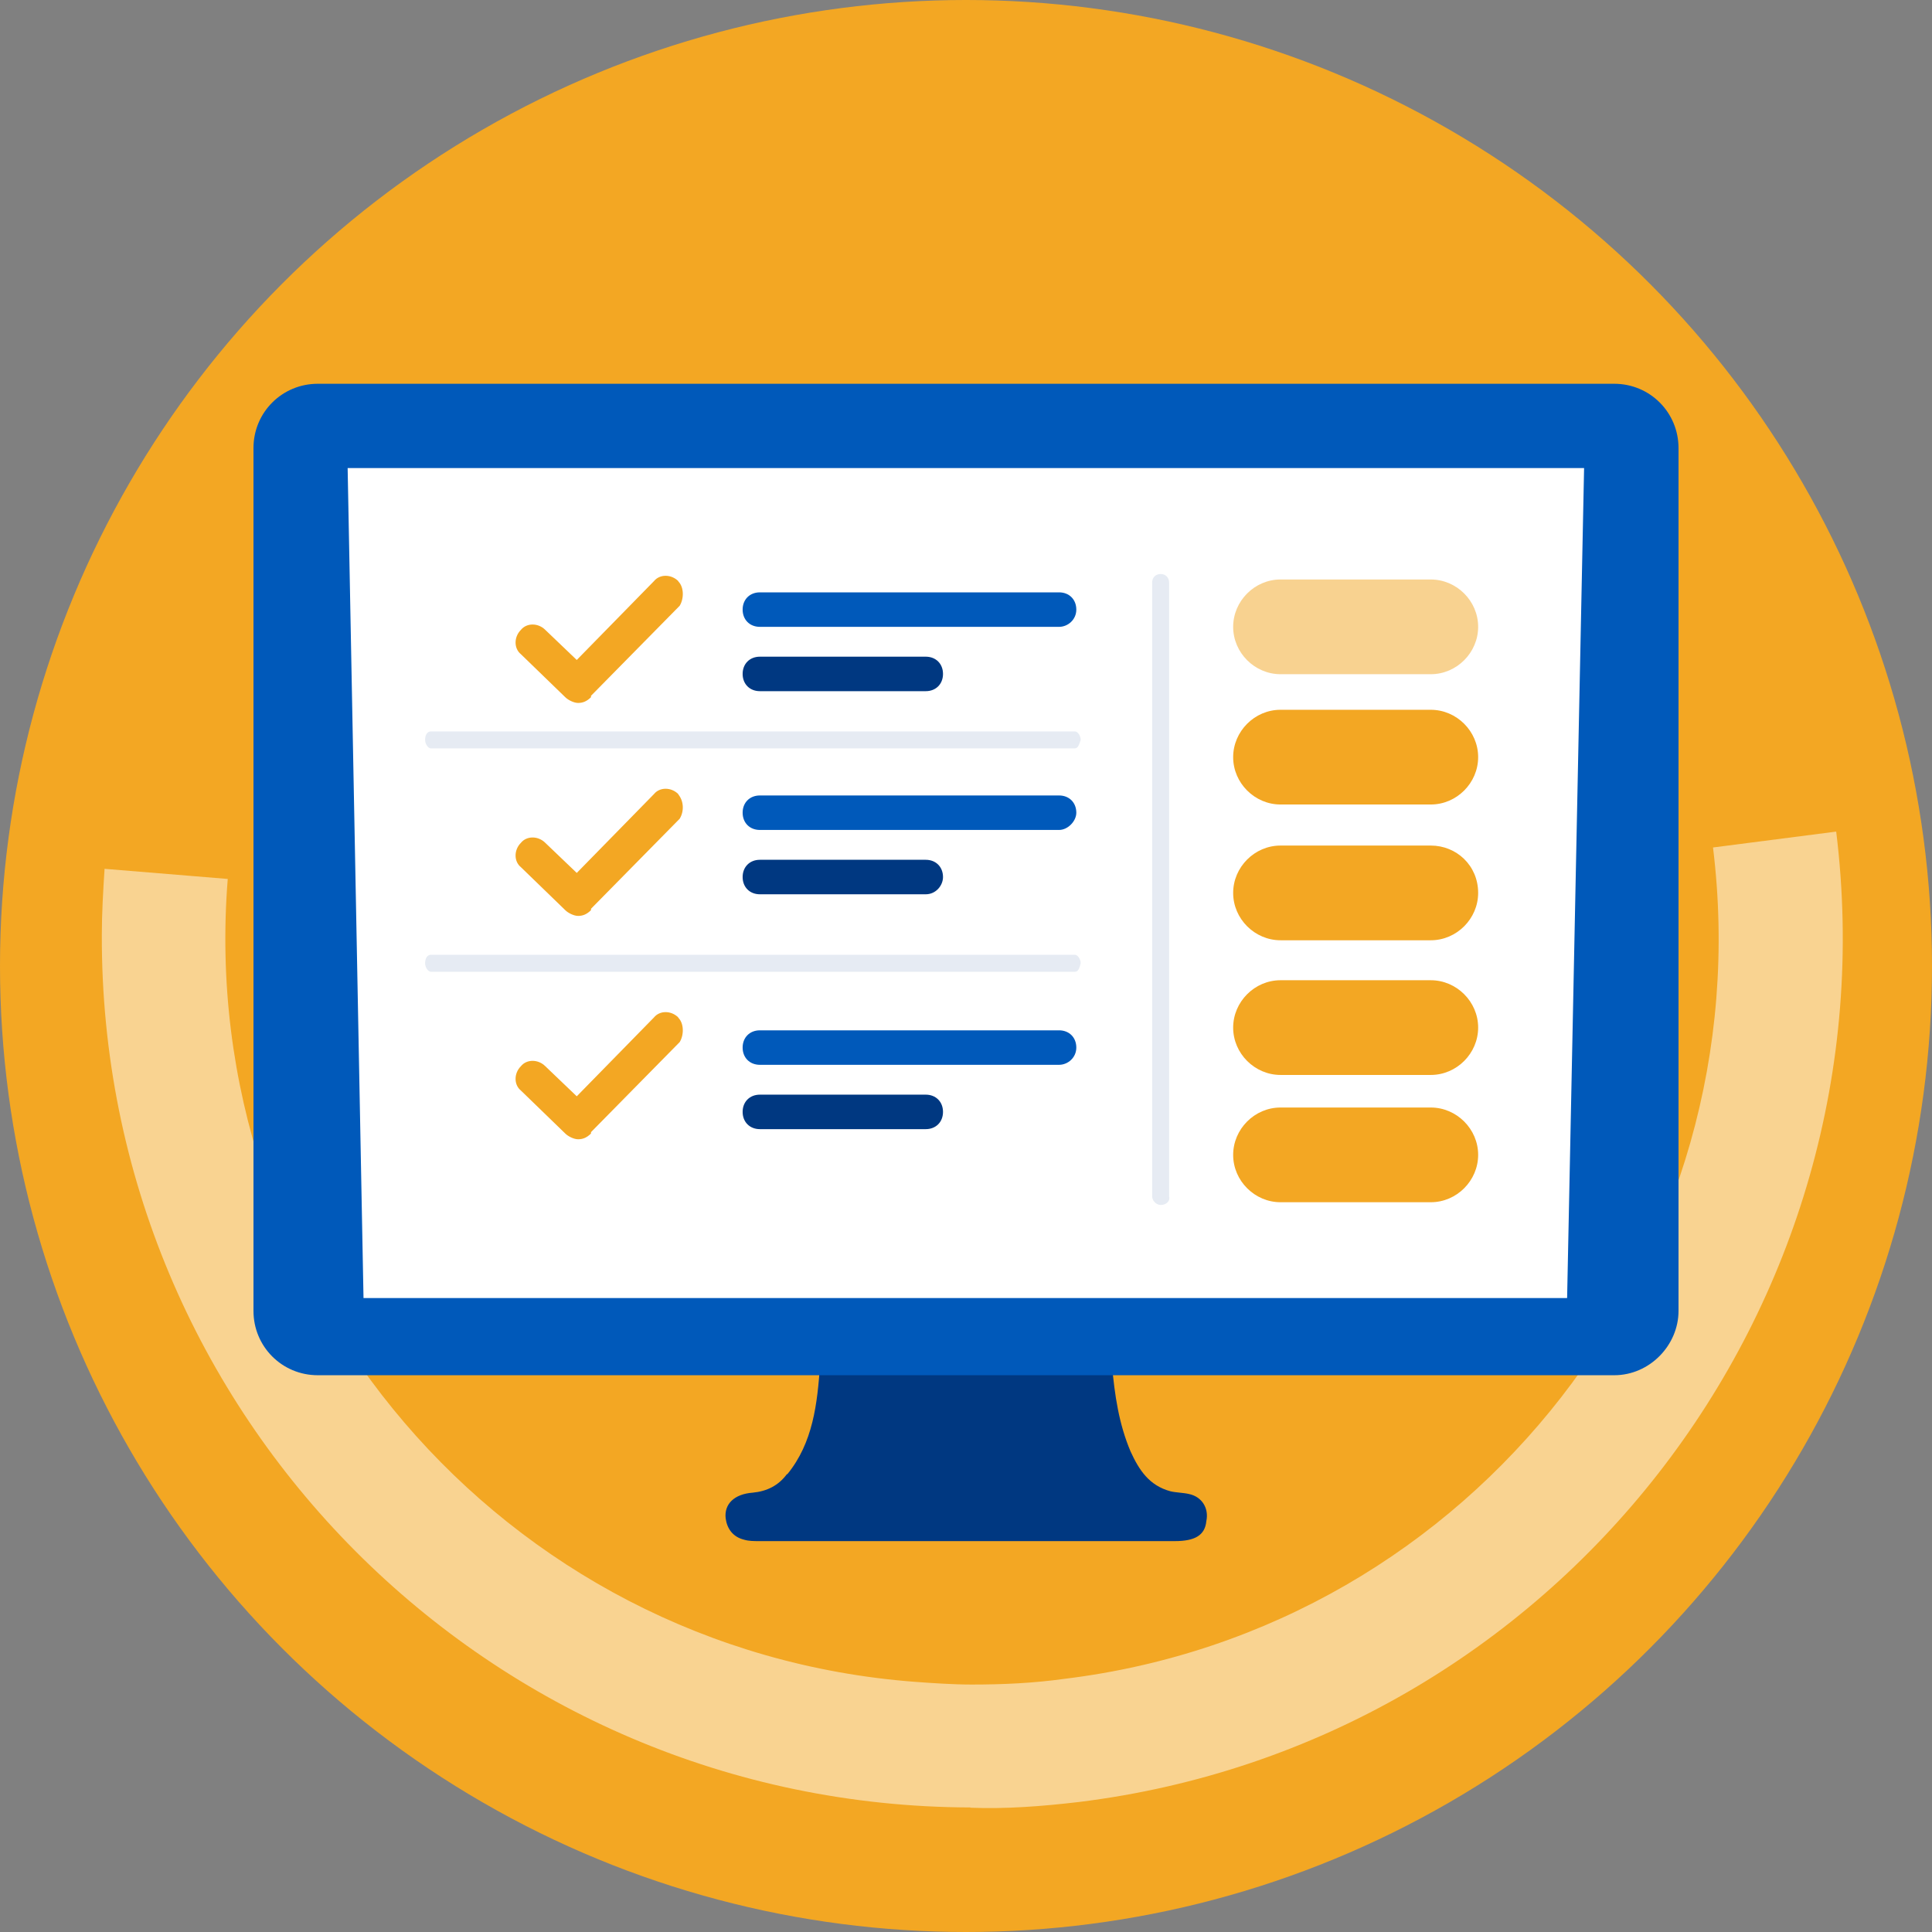 <?xml version="1.0" encoding="UTF-8"?><svg id="Layer_1" xmlns="http://www.w3.org/2000/svg" viewBox="0 0 70.58 70.58"><rect x="0" y="0" width="70.58" height="70.58" fill="#808080" stroke="none"/><defs><style>.cls-1{opacity:.1;}.cls-2,.cls-3{fill:#f3a723;}.cls-4{fill:#003881;}.cls-5{fill:#0059ba;}.cls-6{fill:#fff;}.cls-3{isolation:isolate;}.cls-3,.cls-7{opacity:.5;}</style></defs><circle class="cls-2" cx="35.29" cy="35.29" r="35.29"/><g class="cls-7"><path class="cls-6" d="m35.45,66.03c-17.57-.05-31.79-14.32-31.73-31.89,0-.78.05-1.62.1-2.4l4.5.37c-1.2,15,10.04,28.18,25.09,29.33.68.05,1.41.1,2.09.1,1.15,0,2.25-.05,3.4-.21,14.95-1.83,25.51-15.47,23.68-30.37h0l4.5-.58c2.14,17.41-10.25,33.3-27.66,35.45-1.36.16-2.67.26-3.97.21h0Z"/></g><path class="cls-4" d="m28.75,53.85c-.31.42-.73.63-1.25.68-.68.05-1.05.42-.99.94.05.37.26.68.68.78.16.05.37.05.52.05h15.21c.73,0,1.1-.21,1.15-.73.1-.47-.16-.89-.63-.99-.21-.05-.47-.05-.68-.1-.78-.21-1.15-.78-1.46-1.46-.42-.99-.58-2.04-.68-3.19h-10.66c-.1,1.46-.26,2.88-1.2,4.03Z"/><path class="cls-5" d="m58.97,50.24H11.61c-1.31,0-2.35-1.05-2.35-2.35v-31.52c0-1.31,1.05-2.35,2.35-2.35h47.36c1.31,0,2.35,1.05,2.35,2.35v31.52c0,1.25-1.05,2.35-2.35,2.35Z"/><polygon class="cls-6" points="57.25 47.42 13.28 47.42 12.7 17.1 57.87 17.1 57.25 47.42"/><path class="cls-2" d="m54,37.54h0c0,.94-.78,1.73-1.73,1.73h-5.49c-.94,0-1.73-.78-1.73-1.73h0c0-.94.78-1.73,1.73-1.73h5.49c.94,0,1.73.78,1.73,1.73Z"/><path class="cls-2" d="m54,42.19h0c0,.94-.78,1.73-1.73,1.73h-5.49c-.94,0-1.73-.78-1.73-1.73h0c0-.94.78-1.73,1.73-1.73h5.49c.94,0,1.73.78,1.73,1.73Z"/><path class="cls-2" d="m54,32.62h0c0,.94-.78,1.73-1.73,1.73h-5.49c-.94,0-1.73-.78-1.73-1.73h0c0-.94.78-1.73,1.73-1.73h5.49c.94,0,1.73.73,1.73,1.73Z"/><path class="cls-2" d="m54,27.66h0c0,.94-.78,1.73-1.73,1.73h-5.49c-.94,0-1.73-.78-1.73-1.73h0c0-.94.78-1.73,1.73-1.73h5.49c.94,0,1.73.78,1.73,1.73Z"/><path class="cls-3" d="m54,22.9h0c0,.94-.78,1.73-1.73,1.73h-5.49c-.94,0-1.73-.78-1.73-1.73h0c0-.94.78-1.73,1.73-1.73h5.49c.94,0,1.73.78,1.73,1.73Z"/><path class="cls-2" d="m24.78,21.23c-.26-.26-.68-.26-.89,0l-2.82,2.88-1.15-1.1c-.26-.26-.68-.26-.89,0-.26.26-.26.68,0,.89l1.62,1.57h0c.1.1.31.21.47.21s.31-.05.47-.21h0v-.05l3.24-3.29c.16-.26.16-.68-.05-.89Z"/><path class="cls-4" d="m33.82,25.25h-6.06c-.37,0-.63-.26-.63-.63h0c0-.37.26-.63.63-.63h6.06c.37,0,.63.26.63.63h0c0,.37-.26.63-.63.63Z"/><path class="cls-2" d="m24.78,29.01c-.26-.26-.68-.26-.89,0l-2.82,2.88-1.15-1.1c-.26-.26-.68-.26-.89,0-.26.26-.26.68,0,.89l1.62,1.57h0c.1.1.31.21.47.21s.31-.05.47-.21h0v-.05l3.24-3.29c.16-.26.16-.63-.05-.89Z"/><path class="cls-4" d="m33.82,32.67h-6.06c-.37,0-.63-.26-.63-.63h0c0-.37.26-.63.63-.63h6.06c.37,0,.63.26.63.63h0c0,.31-.26.63-.63.63Z"/><path class="cls-2" d="m24.78,37.17c-.26-.26-.68-.26-.89,0l-2.82,2.88-1.15-1.1c-.26-.26-.68-.26-.89,0-.26.26-.26.68,0,.89l1.62,1.57h0c.1.1.31.21.47.21s.31-.05.47-.21h0v-.05l3.24-3.29c.16-.26.16-.68-.05-.89Z"/><path class="cls-4" d="m33.82,41.25h-6.06c-.37,0-.63-.26-.63-.63h0c0-.37.26-.63.63-.63h6.06c.37,0,.63.26.63.63h0c0,.37-.26.63-.63.63Z"/><path class="cls-5" d="m38.69,22.9h-10.93c-.37,0-.63-.26-.63-.63h0c0-.37.26-.63.63-.63h10.93c.37,0,.63.26.63.63h0c0,.37-.31.63-.63.63Z"/><path class="cls-5" d="m38.69,30.32h-10.93c-.37,0-.63-.26-.63-.63h0c0-.37.26-.63.63-.63h10.93c.37,0,.63.26.63.63h0c0,.31-.31.63-.63.63Z"/><path class="cls-5" d="m38.69,38.9h-10.93c-.37,0-.63-.26-.63-.63h0c0-.37.26-.63.63-.63h10.93c.37,0,.63.26.63.63h0c0,.37-.31.63-.63.63Z"/><g class="cls-1"><path class="cls-4" d="m39.26,35.5H15.74c-.1,0-.21-.16-.21-.31,0-.21.1-.31.21-.31h23.53c.1,0,.21.16.21.31-.05.21-.1.31-.21.31Z"/></g><g class="cls-1"><path class="cls-4" d="m39.26,27.34H15.74c-.1,0-.21-.16-.21-.31,0-.21.1-.31.21-.31h23.53c.1,0,.21.16.21.31-.05.16-.1.31-.21.31Z"/></g><g class="cls-1"><path class="cls-4" d="m42.4,44.02c-.16,0-.31-.16-.31-.31h0v-22.43c0-.21.16-.31.31-.31.21,0,.31.16.31.31v22.43c.05.16-.1.31-.31.31h0Z"/></g></svg>